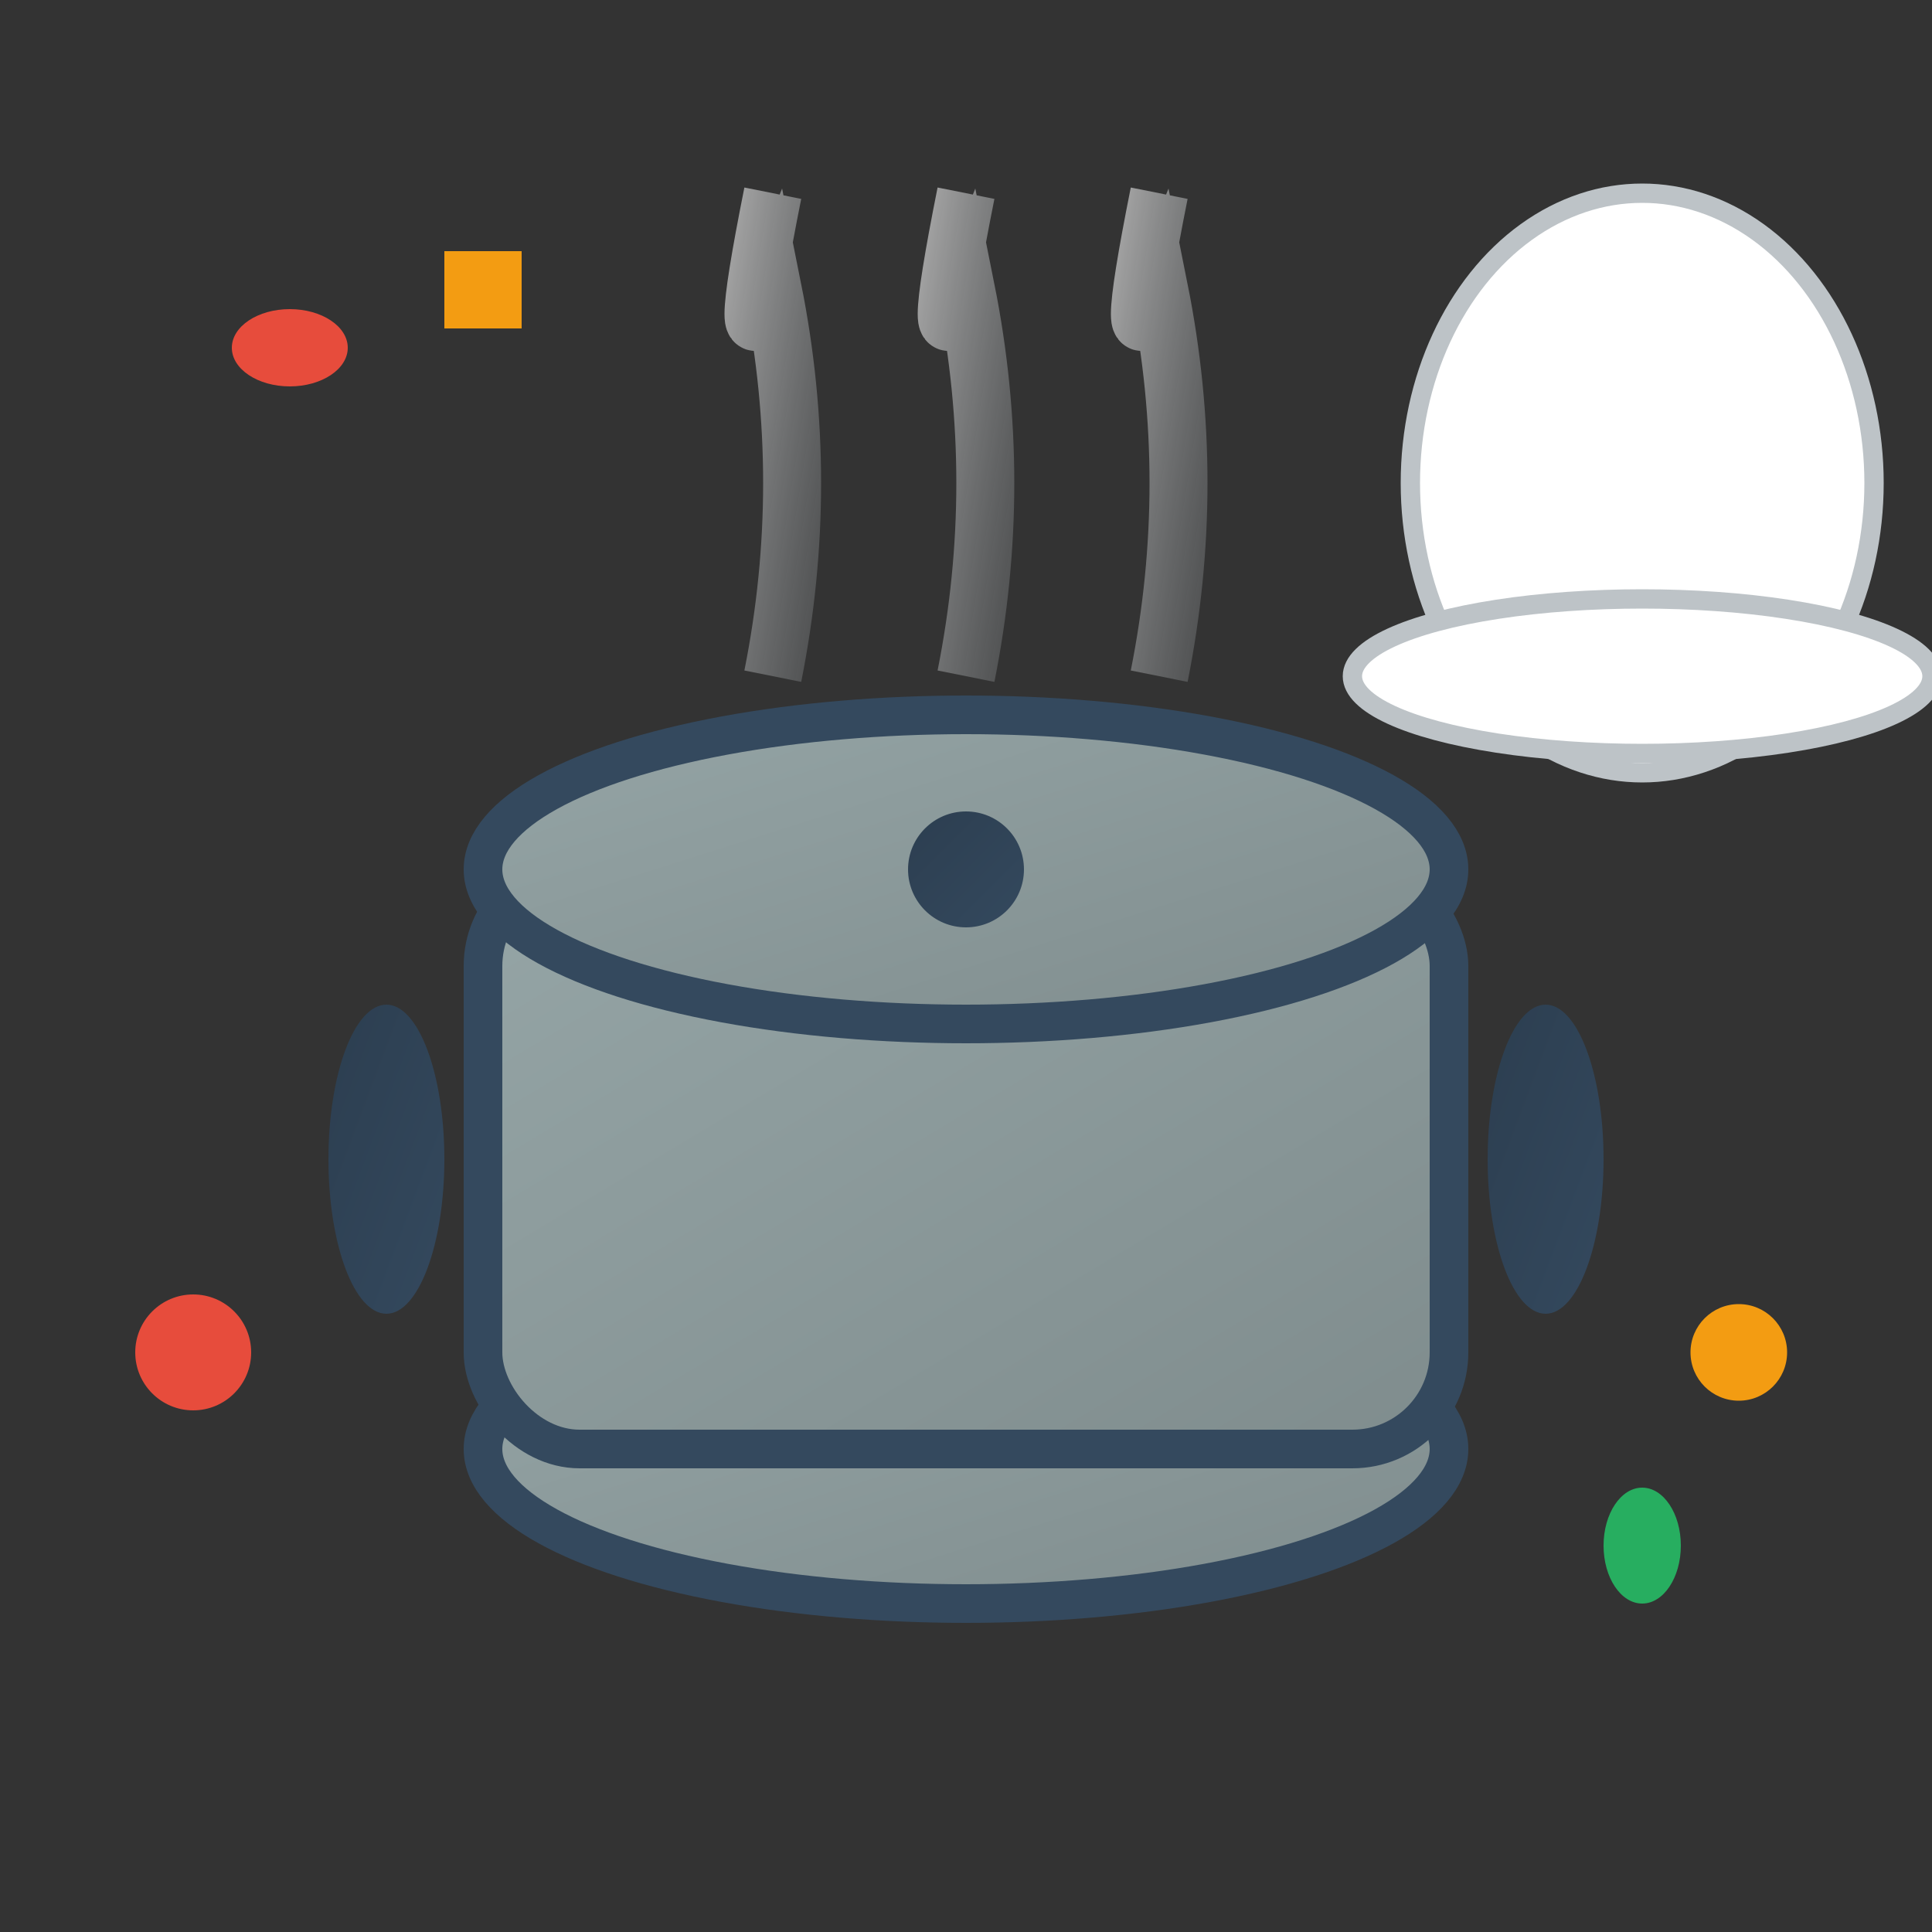 <svg xmlns="http://www.w3.org/2000/svg" viewBox="0 0 100 100">
  <rect x="0" y="0" width="100" height="100" fill="#333333" stroke="none"/>
  <defs>
    <linearGradient id="potGradient" x1="0%" y1="0%" x2="100%" y2="100%">
      <stop offset="0%" style="stop-color:#95A5A6;stop-opacity:1" />
      <stop offset="100%" style="stop-color:#7F8C8D;stop-opacity:1" />
    </linearGradient>
    <linearGradient id="handleGradient" x1="0%" y1="0%" x2="100%" y2="100%">
      <stop offset="0%" style="stop-color:#2C3E50;stop-opacity:1" />
      <stop offset="100%" style="stop-color:#34495E;stop-opacity:1" />
    </linearGradient>
    <linearGradient id="steamGradient" x1="0%" y1="0%" x2="100%" y2="100%">
      <stop offset="0%" style="stop-color:#FFFFFF;stop-opacity:0.8" />
      <stop offset="100%" style="stop-color:#BDC3C7;stop-opacity:0.3" />
    </linearGradient>
  </defs>
  <!-- Cooking pot -->
  <ellipse cx="50" cy="75" rx="25" ry="8" fill="url(#potGradient)" stroke="#34495E" stroke-width="2"/>
  <rect x="25" y="45" width="50" height="30" rx="5" ry="5" fill="url(#potGradient)" stroke="#34495E" stroke-width="2"/>
  <!-- Pot lid -->
  <ellipse cx="50" cy="45" rx="25" ry="8" fill="url(#potGradient)" stroke="#34495E" stroke-width="2"/>
  <circle cx="50" cy="45" r="3" fill="url(#handleGradient)"/>
  <!-- Pot handles -->
  <ellipse cx="20" cy="60" rx="3" ry="8" fill="url(#handleGradient)"/>
  <ellipse cx="80" cy="60" rx="3" ry="8" fill="url(#handleGradient)"/>
  <!-- Steam -->
  <path d="M40,35 Q42,25 40,15 Q38,20 40,10" stroke="url(#steamGradient)" stroke-width="3" fill="none" opacity="0.7"/>
  <path d="M50,35 Q52,25 50,15 Q48,20 50,10" stroke="url(#steamGradient)" stroke-width="3" fill="none" opacity="0.7"/>
  <path d="M60,35 Q62,25 60,15 Q58,20 60,10" stroke="url(#steamGradient)" stroke-width="3" fill="none" opacity="0.7"/>
  <!-- Chef hat -->
  <ellipse cx="85" cy="25" rx="12" ry="15" fill="#FFFFFF" stroke="#BDC3C7" stroke-width="1"/>
  <ellipse cx="85" cy="35" rx="15" ry="4" fill="#FFFFFF" stroke="#BDC3C7" stroke-width="1"/>
  <!-- Cooking utensils -->
  <line x1="15" y1="20" x2="15" y2="40" stroke="url(#handleGradient)" stroke-width="2"/>
  <ellipse cx="15" cy="18" rx="3" ry="2" fill="#E74C3C"/>
  <line x1="25" y1="15" x2="25" y2="35" stroke="url(#handleGradient)" stroke-width="2"/>
  <rect x="23" y="13" width="4" height="4" fill="#F39C12"/>
  <!-- Ingredients around -->
  <circle cx="10" cy="70" r="3" fill="#E74C3C"/>
  <circle cx="90" cy="70" r="2.5" fill="#F39C12"/>
  <ellipse cx="85" cy="80" rx="2" ry="3" fill="#27AE60"/>
</svg>